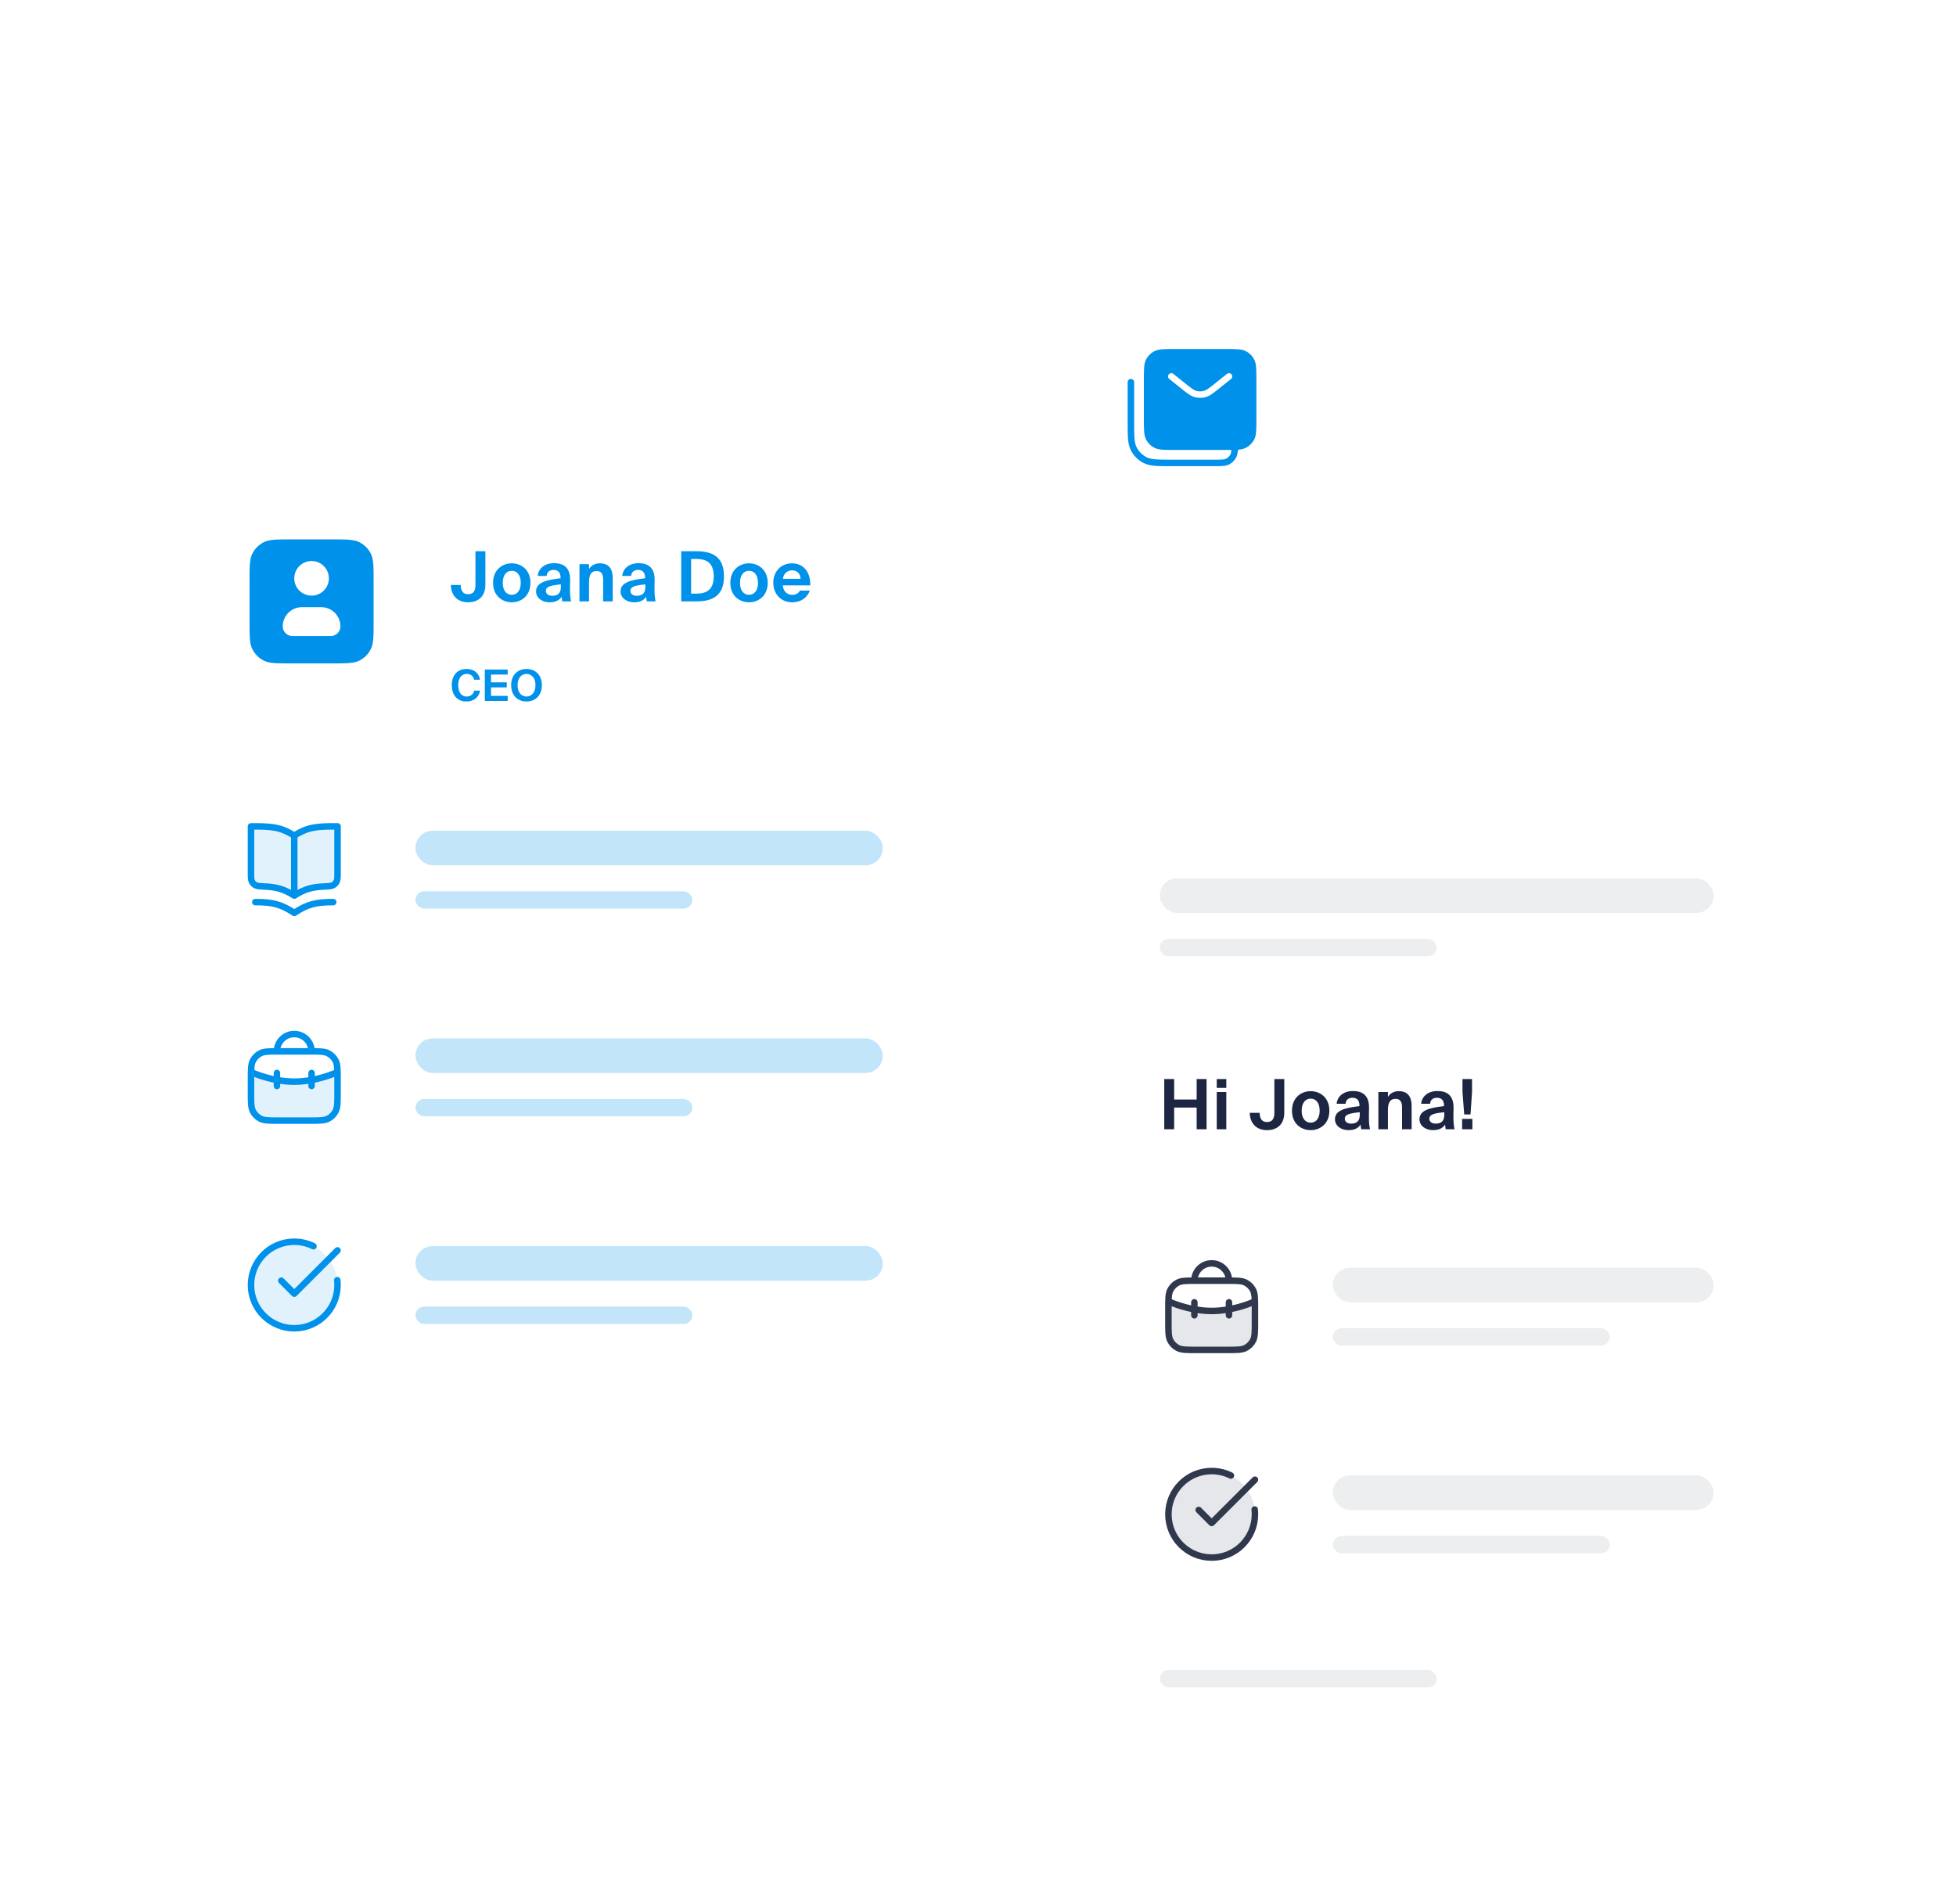 <svg width="452" height="440" viewBox="0 0 452 440" fill="none" xmlns="http://www.w3.org/2000/svg">
<g filter="url(#filter0_dd_5226_73794)">
<rect x="32" y="63" width="196" height="234" rx="16" fill="white"/>
<path fill-rule="evenodd" clip-rule="evenodd" d="M67.267 117.333C63.906 117.333 62.226 117.333 60.943 116.679C59.814 116.104 58.896 115.186 58.321 114.057C57.667 112.774 57.667 111.094 57.667 107.733L57.667 98.267C57.667 94.906 57.667 93.226 58.321 91.943C58.896 90.814 59.814 89.896 60.943 89.321C62.226 88.667 63.906 88.667 67.267 88.667L76.733 88.667C80.094 88.667 81.774 88.667 83.057 89.321C84.186 89.896 85.104 90.814 85.679 91.943C86.333 93.226 86.333 94.906 86.333 98.267L86.333 107.733C86.333 111.094 86.333 112.774 85.679 114.057C85.104 115.186 84.186 116.104 83.057 116.679C81.774 117.333 80.094 117.333 76.733 117.333L67.267 117.333ZM76 97.667C76 99.876 74.209 101.667 72 101.667C69.791 101.667 68 99.876 68 97.667C68 95.457 69.791 93.667 72 93.667C74.209 93.667 76 95.458 76 97.667ZM74.222 104.333C76.677 104.333 78.667 106.323 78.667 108.778C78.667 110.005 77.672 111 76.444 111L67.555 111C66.328 111 65.333 110.005 65.333 108.778C65.333 106.323 67.323 104.333 69.778 104.333L74.222 104.333Z" fill="#0091EA"/>
<path d="M104.176 99.208H106.464C106.512 100.792 107.152 101.336 108.176 101.336C109.184 101.336 109.872 100.792 109.872 99.208V91.4H112.16V99.208C112.16 101.656 110.704 103.208 108.176 103.208C105.632 103.208 104.24 101.544 104.176 99.208ZM113.939 98.712C113.939 95.688 116.083 94.2 118.259 94.2C120.435 94.2 122.579 95.688 122.579 98.712C122.579 101.736 120.435 103.208 118.259 103.208C116.083 103.208 113.939 101.736 113.939 98.712ZM116.179 98.712C116.179 100.504 117.043 101.48 118.259 101.48C119.475 101.48 120.339 100.504 120.339 98.712C120.339 96.904 119.475 95.928 118.259 95.928C117.043 95.928 116.179 96.904 116.179 98.712ZM126.978 103.208C125.33 103.208 123.874 102.248 123.874 100.68C123.874 98.648 126.162 98.04 129.538 97.656V97.512C129.538 96.184 128.818 95.72 127.922 95.72C127.074 95.72 126.37 96.168 126.322 97.112H124.258C124.418 95.416 125.826 94.168 128.034 94.168C130.082 94.168 131.746 95.048 131.746 97.96C131.746 98.232 131.714 99.368 131.714 100.152C131.714 101.512 131.81 102.28 131.97 103H129.938C129.874 102.728 129.826 102.344 129.794 101.928C129.186 102.824 128.274 103.208 126.978 103.208ZM129.602 99.064C127.138 99.32 126.146 99.608 126.146 100.568C126.146 101.192 126.642 101.704 127.634 101.704C129.01 101.704 129.602 100.952 129.602 99.704V99.064ZM136.113 95.528C136.609 94.664 137.553 94.2 138.609 94.2C140.673 94.2 141.585 95.464 141.585 97.576V103H139.377V98.056C139.377 96.936 139.137 95.976 137.889 95.976C136.433 95.976 136.113 97.16 136.113 98.52V103H133.905V94.392H136.113V95.528ZM146.508 103.208C144.86 103.208 143.404 102.248 143.404 100.68C143.404 98.648 145.692 98.04 149.068 97.656V97.512C149.068 96.184 148.348 95.72 147.452 95.72C146.604 95.72 145.9 96.168 145.852 97.112H143.788C143.948 95.416 145.356 94.168 147.564 94.168C149.612 94.168 151.276 95.048 151.276 97.96C151.276 98.232 151.244 99.368 151.244 100.152C151.244 101.512 151.34 102.28 151.5 103H149.468C149.404 102.728 149.356 102.344 149.324 101.928C148.716 102.824 147.804 103.208 146.508 103.208ZM149.132 99.064C146.668 99.32 145.676 99.608 145.676 100.568C145.676 101.192 146.172 101.704 147.164 101.704C148.54 101.704 149.132 100.952 149.132 99.704V99.064ZM160.853 91.4C164.533 91.4 167.301 92.6 167.301 97.192C167.301 101.8 164.533 103 160.853 103H157.413V91.4H160.853ZM160.757 93.192H159.701V101.208H160.757C162.869 101.208 164.933 100.68 164.933 97.192C164.933 93.72 162.869 93.192 160.757 93.192ZM168.765 98.712C168.765 95.688 170.909 94.2 173.085 94.2C175.261 94.2 177.405 95.688 177.405 98.712C177.405 101.736 175.261 103.208 173.085 103.208C170.909 103.208 168.765 101.736 168.765 98.712ZM171.005 98.712C171.005 100.504 171.869 101.48 173.085 101.48C174.301 101.48 175.165 100.504 175.165 98.712C175.165 96.904 174.301 95.928 173.085 95.928C171.869 95.928 171.005 96.904 171.005 98.712ZM180.887 99.304C180.999 100.776 182.023 101.496 183.063 101.496C183.735 101.496 184.423 101.256 184.871 100.504H187.143C186.679 101.784 185.415 103.208 183.079 103.208C180.311 103.208 178.695 101.144 178.695 98.664C178.695 96.104 180.471 94.2 183.015 94.2C185.671 94.2 187.335 96.264 187.239 99.304H180.887ZM180.919 97.784H184.999C184.951 96.328 183.927 95.816 182.999 95.816C182.167 95.816 181.095 96.344 180.919 97.784Z" fill="#0091EA"/>
<path d="M110.93 123.62C110.74 125.08 109.53 126.13 107.79 126.13C105.64 126.13 104.4 124.65 104.4 122.34C104.4 120.05 105.72 118.62 107.83 118.62C109.53 118.62 110.69 119.59 110.93 121.1H109.57C109.3 120.09 108.62 119.76 107.82 119.76C106.72 119.76 105.88 120.66 105.88 122.34C105.88 124.07 106.72 124.99 107.77 124.99C108.63 124.99 109.34 124.6 109.57 123.62H110.93ZM112.037 118.75H117.318V119.91H113.467V121.71H117.108V122.87H113.467V124.84H117.318V126H112.037V118.75ZM121.669 126.13C119.509 126.13 118.119 124.62 118.119 122.37C118.119 120.12 119.509 118.62 121.669 118.62C123.829 118.62 125.219 120.12 125.219 122.37C125.219 124.62 123.829 126.13 121.669 126.13ZM121.669 124.99C122.799 124.99 123.739 124.07 123.739 122.37C123.739 120.67 122.799 119.76 121.669 119.76C120.539 119.76 119.599 120.67 119.599 122.37C119.599 124.07 120.539 124.99 121.669 124.99Z" fill="#0091EA"/>
<path opacity="0.12" d="M78 155L78 165.657C78 166.759 78 167.309 77.794 167.727C77.608 168.106 77.334 168.392 76.964 168.596C76.556 168.82 75.971 168.847 74.8 168.9C72.265 169.016 70.427 169.44 68 171C65.573 169.44 63.735 169.016 61.2 168.9C60.029 168.847 59.444 168.82 59.036 168.596C58.666 168.392 58.392 168.106 58.206 167.727C58 167.309 58 166.759 58 165.657L58 155C62.444 155 64.667 155 68 157.143C71.333 155 73.556 155 78 155Z" fill="#0091EA"/>
<path d="M68 171C70.427 169.44 72.265 169.016 74.8 168.9C75.971 168.847 76.556 168.82 76.964 168.596C77.334 168.392 77.608 168.106 77.794 167.727C78 167.309 78 166.759 78 165.657L78 155C73.556 155 71.333 155 68 157.143M68 171C65.573 169.44 63.735 169.016 61.2 168.9C60.029 168.847 59.444 168.82 59.036 168.596C58.666 168.392 58.392 168.106 58.206 167.727C58 167.309 58 166.759 58 165.657L58 155C62.444 155 64.667 155 68 157.143M68 171L68 157.143M77 172.5C73 172.5 71 173 68 175C65 173 63 172.5 59 172.5" stroke="#0091EA" stroke-width="1.5" stroke-linecap="round" stroke-linejoin="round"/>
<g opacity="0.24">
<rect x="96" y="156" width="108" height="8" rx="4" fill="#0091EA"/>
</g>
<g opacity="0.24">
<rect x="96" y="170" width="64" height="4" rx="2" fill="#0091EA"/>
</g>
<path opacity="0.12" d="M64.4 223L71.6 223C73.84 223 74.96 223 75.816 222.564C76.569 222.181 77.18 221.569 77.564 220.816C78 219.96 78 218.84 78 216.6L78 211.5C76 213 71 214 68 214C65 214 60 213 58 211.5L58 216.6C58 218.84 58 219.96 58.436 220.816C58.819 221.569 59.431 222.181 60.184 222.564C61.04 223 62.16 223 64.4 223Z" fill="#0091EA"/>
<path d="M58.5 212C58.5 212 60.83 213.036 64 213.616M64 213.616C65.235 213.843 66.598 214 68 214C69.402 214 70.765 213.843 72 213.616M64 213.616L64 212M64 213.616L64 215M72 213.616C75.17 213.036 77.5 212 77.5 212M72 213.616L72 212M72 213.616L72 215M72 207C72 204.791 70.209 203 68 203C65.791 203 64 204.791 64 207M64.4 223L71.6 223C73.84 223 74.96 223 75.816 222.564C76.569 222.181 77.18 221.569 77.564 220.816C78 219.96 78 218.84 78 216.6L78 213.4C78 211.16 78 210.04 77.564 209.184C77.18 208.431 76.569 207.819 75.816 207.436C74.96 207 73.84 207 71.6 207L64.4 207C62.16 207 61.04 207 60.184 207.436C59.431 207.819 58.819 208.431 58.436 209.184C58 210.04 58 211.16 58 213.4L58 216.6C58 218.84 58 219.96 58.436 220.816C58.819 221.569 59.431 222.181 60.184 222.564C61.04 223 62.16 223 64.4 223Z" stroke="#0091EA" stroke-width="1.5" stroke-linecap="round" stroke-linejoin="round"/>
<g opacity="0.24">
<rect x="96" y="204" width="108" height="8" rx="4" fill="#0091EA"/>
</g>
<g opacity="0.24">
<rect x="96" y="218" width="64" height="4" rx="2" fill="#0091EA"/>
</g>
<circle opacity="0.12" cx="68" cy="261" r="10" fill="#0091EA"/>
<path d="M72.444 252.039C71.106 251.374 69.597 251 68 251C62.477 251 58 255.477 58 261C58 266.523 62.477 271 68 271C73.523 271 78 266.523 78 261C78 260.624 77.979 260.254 77.939 259.889M65 260L68 263L78 253" stroke="#0091EA" stroke-width="1.5" stroke-linecap="round" stroke-linejoin="round"/>
<g opacity="0.24">
<rect x="96" y="252" width="108" height="8" rx="4" fill="#0091EA"/>
</g>
<g opacity="0.24">
<rect x="96" y="266" width="64" height="4" rx="2" fill="#0091EA"/>
</g>
<rect x="32.5" y="63.5" width="195" height="233" rx="15.5" stroke="white"/>
</g>
<g filter="url(#filter1_dd_5226_73794)">
<rect x="244" y="143" width="176" height="235" rx="16" fill="white"/>
<g opacity="0.08">
<rect x="268" y="167" width="128" height="8" rx="4" fill="#1C2541"/>
</g>
<g opacity="0.08">
<rect x="268" y="181" width="64" height="4" rx="2" fill="#1C2541"/>
</g>
<path d="M278.816 213.4V225H276.528V219.992H271.328V225H269.04V213.4H271.328V218.136H276.528V213.4H278.816ZM283.379 213.4V215.448H281.171V213.4H283.379ZM283.379 216.392V225H281.171V216.392H283.379ZM288.792 221.208H291.08C291.128 222.792 291.768 223.336 292.792 223.336C293.8 223.336 294.488 222.792 294.488 221.208V213.4H296.776V221.208C296.776 223.656 295.32 225.208 292.792 225.208C290.248 225.208 288.856 223.544 288.792 221.208ZM298.555 220.712C298.555 217.688 300.699 216.2 302.875 216.2C305.051 216.2 307.195 217.688 307.195 220.712C307.195 223.736 305.051 225.208 302.875 225.208C300.699 225.208 298.555 223.736 298.555 220.712ZM300.795 220.712C300.795 222.504 301.659 223.48 302.875 223.48C304.091 223.48 304.955 222.504 304.955 220.712C304.955 218.904 304.091 217.928 302.875 217.928C301.659 217.928 300.795 218.904 300.795 220.712ZM311.594 225.208C309.946 225.208 308.49 224.248 308.49 222.68C308.49 220.648 310.778 220.04 314.154 219.656V219.512C314.154 218.184 313.434 217.72 312.538 217.72C311.69 217.72 310.986 218.168 310.938 219.112H308.874C309.034 217.416 310.442 216.168 312.65 216.168C314.698 216.168 316.362 217.048 316.362 219.96C316.362 220.232 316.33 221.368 316.33 222.152C316.33 223.512 316.426 224.28 316.586 225H314.554C314.49 224.728 314.442 224.344 314.41 223.928C313.802 224.824 312.89 225.208 311.594 225.208ZM314.218 221.064C311.754 221.32 310.762 221.608 310.762 222.568C310.762 223.192 311.258 223.704 312.25 223.704C313.626 223.704 314.218 222.952 314.218 221.704V221.064ZM320.729 217.528C321.225 216.664 322.169 216.2 323.225 216.2C325.289 216.2 326.201 217.464 326.201 219.576V225H323.993V220.056C323.993 218.936 323.753 217.976 322.505 217.976C321.049 217.976 320.729 219.16 320.729 220.52V225H318.521V216.392H320.729V217.528ZM331.125 225.208C329.477 225.208 328.021 224.248 328.021 222.68C328.021 220.648 330.309 220.04 333.685 219.656V219.512C333.685 218.184 332.965 217.72 332.069 217.72C331.221 217.72 330.517 218.168 330.469 219.112H328.405C328.565 217.416 329.973 216.168 332.181 216.168C334.229 216.168 335.893 217.048 335.893 219.96C335.893 220.232 335.861 221.368 335.861 222.152C335.861 223.512 335.957 224.28 336.117 225H334.085C334.021 224.728 333.973 224.344 333.941 223.928C333.333 224.824 332.421 225.208 331.125 225.208ZM333.749 221.064C331.285 221.32 330.293 221.608 330.293 222.568C330.293 223.192 330.789 223.704 331.781 223.704C333.157 223.704 333.749 222.952 333.749 221.704V221.064ZM338.356 221.576L337.956 216.376V213.4H340.164V216.376L339.812 221.576H338.356ZM337.876 225V222.6H340.244V225H337.876Z" fill="#1C2541"/>
<path opacity="0.12" d="M276.4 276L283.6 276C285.84 276 286.96 276 287.816 275.564C288.569 275.181 289.181 274.569 289.564 273.816C290 272.96 290 271.84 290 269.6L290 264.5C288 266 283 267 280 267C277 267 272 266 270 264.5L270 269.6C270 271.84 270 272.96 270.436 273.816C270.819 274.569 271.431 275.181 272.184 275.564C273.04 276 274.16 276 276.4 276Z" fill="#2F384C"/>
<path d="M270.5 265C270.5 265 272.83 266.036 276 266.616M276 266.616C277.235 266.843 278.598 267 280 267C281.402 267 282.765 266.843 284 266.616M276 266.616L276 265M276 266.616L276 268M284 266.616C287.17 266.036 289.5 265 289.5 265M284 266.616L284 265M284 266.616L284 268M284 260C284 257.791 282.209 256 280 256C277.791 256 276 257.791 276 260M276.4 276L283.6 276C285.84 276 286.96 276 287.816 275.564C288.569 275.181 289.181 274.569 289.564 273.816C290 272.96 290 271.84 290 269.6L290 266.4C290 264.16 290 263.04 289.564 262.184C289.181 261.431 288.569 260.819 287.816 260.436C286.96 260 285.84 260 283.6 260L276.4 260C274.16 260 273.04 260 272.184 260.436C271.431 260.819 270.819 261.431 270.436 262.184C270 263.04 270 264.16 270 266.4L270 269.6C270 271.84 270 272.96 270.436 273.816C270.819 274.569 271.431 275.181 272.184 275.564C273.04 276 274.16 276 276.4 276Z" stroke="#2F384C" stroke-width="1.5" stroke-linecap="round" stroke-linejoin="round"/>
<g opacity="0.08">
<rect x="308" y="257" width="88" height="8" rx="4" fill="#1C2541"/>
</g>
<g opacity="0.08">
<rect x="308" y="271" width="64" height="4" rx="2" fill="#1C2541"/>
</g>
<circle opacity="0.12" cx="280" cy="314" r="10" fill="#2F384C"/>
<path d="M284.444 305.039C283.106 304.374 281.596 304 280 304C274.477 304 270 308.477 270 314C270 319.523 274.477 324 280 324C285.523 324 290 319.523 290 314C290 313.624 289.979 313.254 289.939 312.889M277 313L280 316L290 306" stroke="#2F384C" stroke-width="1.5" stroke-linecap="round" stroke-linejoin="round"/>
<g opacity="0.08">
<rect x="308" y="305" width="88" height="8" rx="4" fill="#1C2541"/>
</g>
<g opacity="0.08">
<rect x="308" y="319" width="64" height="4" rx="2" fill="#1C2541"/>
</g>
<g opacity="0.08">
<rect x="268" y="350" width="64" height="4" rx="2" fill="#1C2541"/>
</g>
<rect x="244.5" y="143.5" width="175" height="234" rx="15.5" stroke="white"/>
</g>
<rect x="244.5" y="63.5" width="63" height="63" rx="7.5" fill="white" fill-opacity="0.5"/>
<path fill-rule="evenodd" clip-rule="evenodd" d="M271.533 80.667C269.013 80.667 267.753 80.667 266.79 81.157C265.944 81.589 265.255 82.277 264.824 83.124C264.333 84.086 264.333 85.347 264.333 87.867L264.333 96.8C264.333 99.32 264.333 100.58 264.824 101.543C265.255 102.39 265.944 103.078 266.79 103.51C267.753 104 269.013 104 271.533 104L283.133 104C283.612 104 284.045 104 284.439 103.997C284.501 103.996 284.55 104.048 284.545 104.109C284.508 104.563 284.439 104.824 284.338 105.022C284.122 105.445 283.778 105.789 283.355 106.005C283.157 106.105 282.897 106.175 282.443 106.212C281.98 106.249 281.386 106.25 280.533 106.25L270.933 106.25C269.241 106.25 268.017 106.249 267.054 106.171C266.1 106.093 265.468 105.942 264.95 105.678C263.962 105.174 263.159 104.371 262.656 103.383C262.391 102.865 262.241 102.234 262.163 101.28C262.084 100.317 262.083 99.093 262.083 97.4L262.083 88.333C262.083 87.919 261.748 87.583 261.333 87.583C260.919 87.583 260.583 87.919 260.583 88.333L260.583 97.4L260.583 97.434C260.583 99.085 260.583 100.371 260.668 101.402C260.753 102.449 260.929 103.299 261.319 104.064C261.966 105.335 262.999 106.367 264.269 107.014C265.034 107.404 265.885 107.58 266.932 107.666C267.963 107.75 269.248 107.75 270.899 107.75L270.9 107.75L270.933 107.75L280.533 107.75L280.565 107.75C281.378 107.75 282.034 107.75 282.565 107.707C283.111 107.662 283.592 107.568 284.036 107.341C284.741 106.982 285.315 106.408 285.675 105.702C285.901 105.258 285.995 104.778 286.04 104.231C286.054 104.066 286.183 103.932 286.349 103.914C286.971 103.846 287.452 103.726 287.876 103.51C288.723 103.078 289.411 102.39 289.843 101.543C290.333 100.58 290.333 99.32 290.333 96.8L290.333 87.867C290.333 85.347 290.333 84.086 289.843 83.124C289.411 82.277 288.723 81.589 287.876 81.157C286.914 80.667 285.654 80.667 283.133 80.667L271.533 80.667ZM270.081 86.531C270.34 86.208 270.812 86.156 271.135 86.414L272.246 87.303L273.804 88.549C274.526 89.127 275.036 89.534 275.464 89.828C275.884 90.116 276.182 90.264 276.467 90.343C277.034 90.5 277.633 90.5 278.2 90.343C278.484 90.264 278.783 90.116 279.203 89.828C279.631 89.534 280.141 89.127 280.863 88.549L282.42 87.303L283.532 86.414C283.855 86.156 284.327 86.208 284.586 86.531C284.844 86.855 284.792 87.327 284.469 87.586L283.357 88.475L281.8 89.721L281.777 89.739L281.777 89.739C281.083 90.294 280.53 90.737 280.052 91.065C279.56 91.402 279.107 91.649 278.6 91.789C277.771 92.018 276.896 92.018 276.067 91.789C275.56 91.649 275.106 91.402 274.615 91.065C274.137 90.737 273.584 90.294 272.889 89.739L272.889 89.739L272.889 89.739L272.867 89.721L271.309 88.475L270.198 87.586C269.875 87.327 269.822 86.855 270.081 86.531Z" fill="#0091EA"/>
<rect x="244.5" y="63.5" width="63" height="63" rx="7.5" stroke="white"/>
<defs>
<filter id="filter0_dd_5226_73794" x="0" y="51" width="260" height="302" filterUnits="userSpaceOnUse" color-interpolation-filters="sRGB">
<feFlood flood-opacity="0" result="BackgroundImageFix"/>
<feColorMatrix in="SourceAlpha" type="matrix" values="0 0 0 0 0 0 0 0 0 0 0 0 0 0 0 0 0 0 127 0" result="hardAlpha"/>
<feOffset dy="24"/>
<feGaussianBlur stdDeviation="16"/>
<feColorMatrix type="matrix" values="0 0 0 0 0.082 0 0 0 0 0.082 0 0 0 0 0.133 0 0 0 0.04 0"/>
<feBlend mode="normal" in2="BackgroundImageFix" result="effect1_dropShadow_5226_73794"/>
<feColorMatrix in="SourceAlpha" type="matrix" values="0 0 0 0 0 0 0 0 0 0 0 0 0 0 0 0 0 0 127 0" result="hardAlpha"/>
<feOffset dy="12"/>
<feGaussianBlur stdDeviation="12"/>
<feColorMatrix type="matrix" values="0 0 0 0 0 0 0 0 0 0.384 0 0 0 0 0.627 0 0 0 0.04 0"/>
<feBlend mode="normal" in2="effect1_dropShadow_5226_73794" result="effect2_dropShadow_5226_73794"/>
<feBlend mode="normal" in="SourceGraphic" in2="effect2_dropShadow_5226_73794" result="shape"/>
</filter>
<filter id="filter1_dd_5226_73794" x="212" y="131" width="240" height="303" filterUnits="userSpaceOnUse" color-interpolation-filters="sRGB">
<feFlood flood-opacity="0" result="BackgroundImageFix"/>
<feColorMatrix in="SourceAlpha" type="matrix" values="0 0 0 0 0 0 0 0 0 0 0 0 0 0 0 0 0 0 127 0" result="hardAlpha"/>
<feOffset dy="24"/>
<feGaussianBlur stdDeviation="16"/>
<feColorMatrix type="matrix" values="0 0 0 0 0.082 0 0 0 0 0.082 0 0 0 0 0.133 0 0 0 0.04 0"/>
<feBlend mode="normal" in2="BackgroundImageFix" result="effect1_dropShadow_5226_73794"/>
<feColorMatrix in="SourceAlpha" type="matrix" values="0 0 0 0 0 0 0 0 0 0 0 0 0 0 0 0 0 0 127 0" result="hardAlpha"/>
<feOffset dy="12"/>
<feGaussianBlur stdDeviation="12"/>
<feColorMatrix type="matrix" values="0 0 0 0 0 0 0 0 0 0.384 0 0 0 0 0.627 0 0 0 0.04 0"/>
<feBlend mode="normal" in2="effect1_dropShadow_5226_73794" result="effect2_dropShadow_5226_73794"/>
<feBlend mode="normal" in="SourceGraphic" in2="effect2_dropShadow_5226_73794" result="shape"/>
</filter>
</defs>
</svg>
